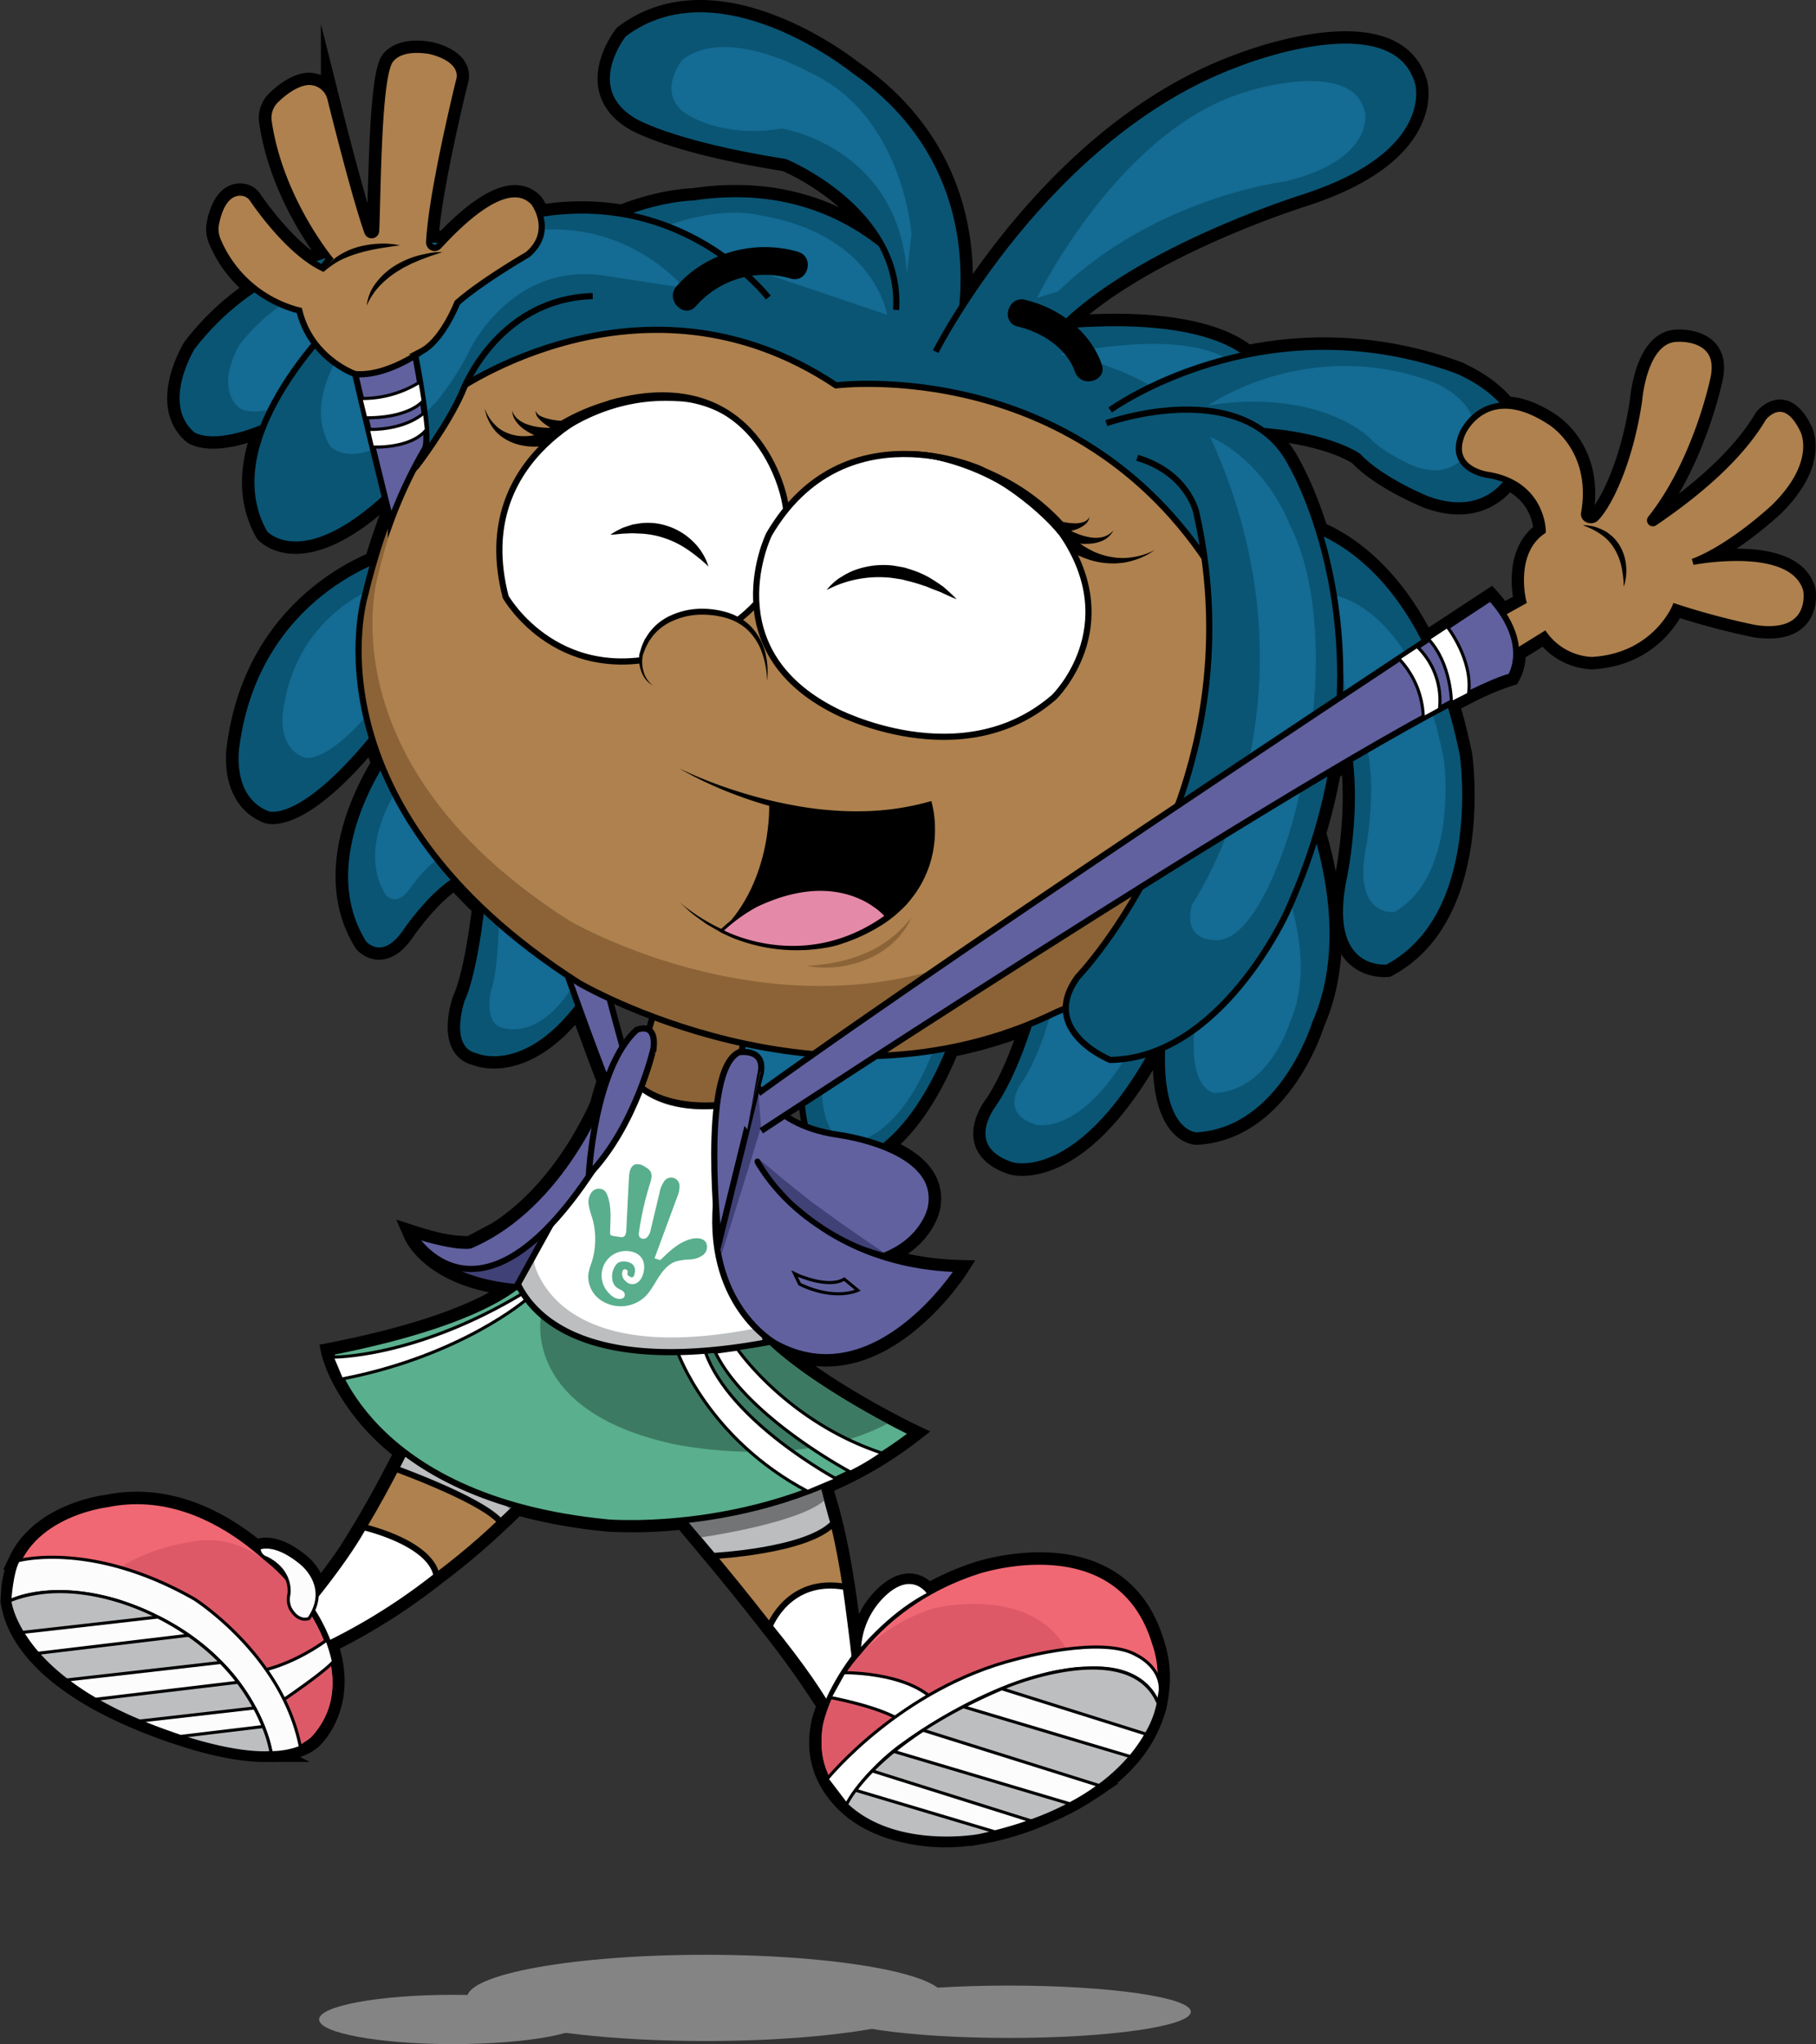 <svg xmlns="http://www.w3.org/2000/svg" viewBox="0 0 589.54 663.62"><rect x="0" y="0" width="589.54" height="663.62" fill="#333333" stroke="none"/><defs><style>.cls-1,.cls-21{fill:none;}.cls-1,.cls-10,.cls-11,.cls-13,.cls-15,.cls-16,.cls-19,.cls-2,.cls-20,.cls-21,.cls-26,.cls-3,.cls-4,.cls-6,.cls-8,.cls-9{stroke:#000;}.cls-1,.cls-10,.cls-11,.cls-13,.cls-15,.cls-16,.cls-19,.cls-2,.cls-20,.cls-21,.cls-24,.cls-26,.cls-3,.cls-4,.cls-6,.cls-8,.cls-9{stroke-miterlimit:10;}.cls-1{stroke-width:6px;}.cls-2,.cls-25{fill:#ae814e;}.cls-11,.cls-13,.cls-15,.cls-16,.cls-19,.cls-2,.cls-20,.cls-3,.cls-4,.cls-6{stroke-width:2px;}.cls-3{fill:#bbbdbf;}.cls-17,.cls-4,.cls-8{fill:#fff;}.cls-5{fill:#737476;}.cls-6{fill:#f06873;}.cls-7{fill:#dd5968;}.cls-15,.cls-9{fill:#bcbec0;}.cls-10{fill:#fcfcfc;}.cls-11{fill:#5aaf8e;}.cls-12{fill:#3d7a63;}.cls-13{fill:#0a5574;}.cls-14{fill:#146b93;}.cls-16,.cls-27{fill:#8b6337;}.cls-18{fill:#59ae8d;}.cls-19,.cls-22{fill:#6161a0;}.cls-20,.cls-23,.cls-24{fill:#404177;}.cls-24{stroke:#404177;}.cls-26{fill:#e589a8;}.cls-28{fill:#848484;}</style></defs><g id="レイヤー_2" data-name="レイヤー 2"><g id="layer_2" data-name="layer 2"><path class="cls-1" d="M586.41,191.62c-4.29-15.55-36.81-9.21-36.81-9.21,12.68-4.8,26.5-17.86,26.5-17.86,15-14.78,9.22-25,9.22-25-6.15-12.67-12.87-3.84-12.87-3.84-9.41,15.94-27.8,28.83-35.33,34a.91.91,0,0,1-1.22-1.33c15-18.93,20.42-45.71,20.42-45.71C559.2,109.06,544.61,110,544.61,110c-10.94,0-12.48,20-12.48,20-3,20.44-10,34.17-14,38.21-1.39,1.42-4.17.4-3.84-1.56,3.65-21.1-11.13-29.74-11.13-29.74-5.72-3.72-10.44-5.13-14.27-5.19a19.63,19.63,0,0,1,3.54,19.41,21.31,21.31,0,0,1-2.88,5,18.82,18.82,0,0,1,11.3,16.34c-10.36,7.11-6.33,22.85-6.33,22.85L487.74,199a42.14,42.14,0,0,0-3.83-4.91l-14.12,9.29-6.11,4-1,.65c-11.46-22.85-26-32.08-34.55-35.72-4.19-13.6-8.73-21.26-8.73-21.26a31.28,31.28,0,0,0-5.12-7.43,28.21,28.21,0,0,0-4.23-3.77c1.49.12,2.92.25,4.29.41,18.79,2.14,26.56,7.79,26.56,7.79,7.5,8,22.5,14,22.5,14,14.35,5.22,22.32-1.05,26.12-6a25.88,25.88,0,0,0-6.55-1.9s-6.07-.8-8.44-4.94c-1.14-2-1.43-4.72.18-8.5a16.51,16.51,0,0,1,3.41-4.74,14.5,14.5,0,0,1,10.74-4.29c-6.23-7.83-16.46-11.64-16.46-11.64a125,125,0,0,0-67.51-5c-3.66-3.26-18.24-12.93-59.77-9.43C370.77,80.34,423.41,64,423.41,64c43.5-14.11,37-36.9,37-36.9-7.5-27-58.5-6.5-58.5-6.5C357.4,37,326.5,77.49,312.4,99.45c1.83-18.68-.6-52.65-35.49-76.83,0,0-43.5-35-74.5-11.5,0,0-14,17.5,3,28,0,0,11.51,7.5,49.5,13.5,0,0,21.24,8.66,31.12,26.61C272.31,68.42,252.38,60,224.91,64.12c0,0-9.83.09-23,5.3a81.11,81.11,0,0,0-26.67.07,14.53,14.53,0,0,0-1.8-3.64c-7.77-8.41-21.66,4.33-29,12-1.63,0-3.34-.08-5.1-.06,1-16.92,9.89-52.47,9.89-52.47.72-6.81-9.86-8.79-9.86-8.79C127.84,14.73,126,20.65,126,20.65c-3.38,8.25-3.4,42.25-4,54.34a1.46,1.46,0,0,1-2.83.43c-3.62-10.17-9.81-34.6-12-43.34a7.11,7.11,0,0,0-8.1-5.37c-3.71.68-7.25,3.48-9.59,5.74a8.08,8.08,0,0,0-2.38,6.93c3,21.16,15.2,38.52,18.81,43.28-1.82.57-3.65,1.19-5.47,1.88C92.1,78.67,84.64,68.45,82,64.64a4.78,4.78,0,0,0-3.61-2.09c-5.52-.32-7.57,6.3-8.31,10.21a9,9,0,0,0,.55,5.15,39.33,39.33,0,0,0,12,15.78,85.58,85.58,0,0,0-20.25,18.93s-11.5,18.5,0,28.5c0,0,6,4.7,22.92-2.31-4.4,11.12-5.73,23.27.58,34.31,0,0,11.65,13.6,39.11-11.43l1.41,5.63q-2.66,7-5,14.76c-11.2,4.7-39.42,20.33-44.74,60.06,0,0-3,16.86,10,22.15,0,0,10.18,4.63,34.1-24.4q1.2,3.92,2.83,8c-5.87,9.53-19.54,36.11-5.6,58.37,0,0,6,7,13.34-3.34,0,0,8.11-12.06,16.37-17.1,2.63,2.93,5.47,5.86,8.55,8.8-1,8.48-3.14,22.86-6.42,30,0,0-5.53,15.93,4.65,18.3,0,0,15.52,6.94,33.31-16.16,3.93,10.91,7,19.1,9,24.23-.88,2.53-1.63,5.12-2.27,7.67,0,0,0,0,0,0-3.71,8.29-14.42,29-33.2,41l-8.78,4.66a46.76,46.76,0,0,1-9.11-.92l-.1,0c-2.48-.54-5.55-1.35-9.29-2.56h0s0,0,0,0c.37.85,6.64,14.45,33.14,16.93-6.22,4.79-22.16,13.76-59.91,21.15,0,0,.12.57.45,1.6a46.66,46.66,0,0,0,3,7.14,70.65,70.65,0,0,0,20.33,23.69c-.27.58-.56,1.18-.86,1.8a2,2,0,0,1-.15.29c-3.12,6.14-7.38,14.16-12.23,22.28-1.63,2.72-3.32,5.45-5,8.13l-.22.33c-3.33,4.88-7,9.63-9.74,13.12-.15-6.08-5.23-9.92-5.23-9.92-8.79-7.26-13.63-4.78-13.63-4.78a4,4,0,0,0,.27,1.23c-11.44-9.71-29-19.8-49.64-15.55,0,0-21.34,2.47-28.83,18.36a1.09,1.09,0,0,0-.08.15A10.52,10.52,0,0,0,5,508.73a2.25,2.25,0,0,0-.08.24,28.19,28.19,0,0,0-1.61,8.94c-.11,1.08-.15,1.77-.15,1.77h0a12.82,12.82,0,0,0,.42,2.08c1.29,6.67,7.94,23,41.47,36.91l.21.09h0l.52.22c1.79.76,3.68,1.49,5.62,2.21.48.19,1,.4,1.71.64l1.81.65.42.15.08,0,.16.05c.45.17,1.5.55,3,1h0c5.93,2,18.8,5.74,28.75,5.31h.51a16,16,0,0,0,6.49-.79h0l.43-.11a16.06,16.06,0,0,0,1.78-.55l.52-.18a1.09,1.09,0,0,0,.23-.09l.18-.07a14.57,14.57,0,0,0,4-2.37s10-9,6.75-25.46c0,0,0-.07,0-.19s-.13-.56-.24-1c-.19-.83-.42-1.69-.69-2.57q-.21-.73-.45-1.47l-.15-.43a195.4,195.4,0,0,0,34.85-22l.09-.07a229.23,229.23,0,0,0,20.88-17.65l0,0c.3-.27,2.67-2.43,5.29-5.09a170.62,170.62,0,0,0,29.6,5.34,142.94,142.94,0,0,0,24.33-.71l.25.29.54.64.18.21,8.39,10,.38.46c5.53,6.66,12.09,14.72,18.37,22.81h0l.15.19a306.78,306.78,0,0,1,18.27,25.62,39.89,39.89,0,0,0-1.53,4.17c-2.1,8.06-.81,14.57,1.77,19.62a30.46,30.46,0,0,0,6.31,8.29l.79.72c.25.22.5.44.76.65l.7.57.05,0,.49.38.92.68.05,0a28.38,28.38,0,0,0,3.83,2.36,1.76,1.76,0,0,0,.2.09l.26.13a43.21,43.21,0,0,0,8.25,3.19l.08,0a58.6,58.6,0,0,0,23.42,1.64l.89-.1,1.27-.17.41-.06.6-.1a92,92,0,0,0,22-6.74l.35-.15c2.57-1.09,4.95-2.24,7.17-3.42s4.18-2.33,6-3.55a1.75,1.75,0,0,0,.25-.16c2.85-1.77,4.45-3,4.45-3,9.58-7.21,14.5-15,16.86-22.07l.09-.26a20.7,20.7,0,0,0,1-3.62l0-.18a35.23,35.23,0,0,0,.63-4v-.09a34.83,34.83,0,0,0-1.61-15.15C363.41,494.51,317.41,510,317.41,510a86.27,86.27,0,0,0-16.1,7.08c-1.14-1.51-5.88-6.67-13.7.26A25.71,25.71,0,0,0,279,536c-.52.64-1,1.27-1.5,1.91-.17-1.44-.34-2.88-.51-4.28l-.12-1.06c-.62-5.49-1.37-11.42-2.29-17.39-1.08-7.06-2.4-14.17-4-20.66-.71-2.91-1.47-5.69-2.28-8.28-.34-1.27-.7-2.63-1.06-4,1.42-.6,2.83-1.23,4.25-1.88l.19-.08h0a125,125,0,0,0,24.64-14.93s-31.47-15-47.93-31.29l0-.23a24.91,24.91,0,0,0,3.31,2.35c32.5,18,59.5-24.15,59.5-24.15-20.45-.6-35.41-7.21-45.81-14.52a75.66,75.66,0,0,0,21.56,10.26c13.25-5.17,15.25-15.59,15.25-15.59,2.14-10.43-6.66-16.49-15.31-19.88,6.49-5.13,14.43-14.6,21.55-32.09a140.46,140.46,0,0,0,25.7-7.61c-2.8,8.73-6.75,18.81-11.69,26.08,0,0-11,14,6,19.67,0,0,21.33,6.84,45.66-36.68,1.08-.38,2.14-.8,3.19-1.27-1.14,28.28,11.15,28.28,11.15,28.28,28-1.5,38.58-36.5,38.58-36.5,9.39-21.42,5.24-45.75.46-61.68a184.33,184.33,0,0,0,4.87-20.32l5.84-3.44c2.26,17.9-1.75,37.44-1.75,37.44-7,32.5,14,30,14,30,32-17,24.5-69,24.5-69-1.22-6-2.63-11.58-4.19-16.69l.46-.25.46-.24,3.88-2,1.21-.61a84.94,84.94,0,0,1,13.68-5.74,14.35,14.35,0,0,0,1.8-7.92l9.2-5.68a20.11,20.11,0,0,0,15.36,8.26c20.54-1.15,27.07-17.28,27.07-17.28a236.48,236.48,0,0,0,25.92,6.91C589.16,206.79,586.41,191.62,586.41,191.62ZM426,214l-2.92-25A85.33,85.33,0,0,1,426,214Zm30.34-1.7-1.13.74-1.15.77h0l1.16-.76,1.13-.75Zm2.22-1.48,1.39-.92h0Z"/><path class="cls-2" d="M217.91,489.11s51.75,59.5,55.5,75.25l5.75-4.75s-3-57.75-14-81.75Z"/><path class="cls-3" d="M222.53,494.5l8.95,10.64s30.52-1.5,39.1-10.64c0,0-2.42-8.39-4.42-16.64l-47.58,12Z"/><path class="cls-4" d="M249.85,528s6.11-16.24,24.71-12.79c0,0,4.85,33.94,4.6,44.44l-5.75,4.75S272.12,555.41,249.85,528Z"/><path class="cls-5" d="M219.53,489.43l8.19,9.65s31-4.38,39.83-11.89c0,0-1.07-4.3-3.12-11.08l-46.18,9.19Z"/><path class="cls-6" d="M317.41,510s46-15.45,57.66,23.66c0,0,10,25-17,45.34,0,0-40.33,30-75.66,12.33,0,0-21.67-10.33-15.67-33.33C266.74,558,276.41,523.28,317.41,510Z"/><path class="cls-7" d="M302.91,522.19s37.36-9.55,46.14,19.9c0,0,7.53,18.83-12.8,34.14,0,0-30.68,24-57.28,10.72,0,0-14.81-7.34-11.9-26.65C267.07,560.3,272,532.23,302.91,522.19Z"/><path class="cls-8" d="M273.9,543.05s25-.44,31.84,12.4l-9.43,7.5s.9-6.28-26.84-11.89Z"/><path class="cls-8" d="M268.51,577.57s23.9-29.62,61.73-39c0,0,27.67-7.83,38.83-1.16,0,0,7.89,3.69,7.61,11.34L376,553s-3.44-12.72-23.1-11.39c0,0-23.84-1.16-60.67,25.17,0,0-10.84,7.64-17.42,19.07Z"/><path class="cls-8" d="M301.57,517.4s-4.93-8.12-14-.12A25.75,25.75,0,0,0,279,536.15S288.78,523.86,301.57,517.4Z"/><path class="cls-9" d="M376,553a31.41,31.41,0,0,1-3.92,10,48.53,48.53,0,0,1-5.1,7.28,59.52,59.52,0,0,1-10.18,9.42,72.76,72.76,0,0,1-9.48,5.93,94.08,94.08,0,0,1-12.61,5.54h0c-3.59,1.3-7.47,2.49-11.7,3.56-1.69.42-3.43.83-5.22,1.21,0,0-27.05,5-43-10.07a28.18,28.18,0,0,1,2.92-4.64,64.41,64.41,0,0,1,5.43-6.28,89.68,89.68,0,0,1,7-6.35,113.91,113.91,0,0,1,9.46-6.89,149.89,149.89,0,0,1,13.09-7.61q5.67-2.93,12.46-5.85l2-.82S366.73,531,376,553Z"/><path class="cls-2" d="M135.63,462.34s-19,41.59-37.31,60.67l1.59,13.89S142.47,518.41,175,481Z"/><path class="cls-3" d="M135.8,459.84a102.47,102.47,0,0,1-7.31,17s27.84,10,34,17.24c0,0,11-9.94,12.59-14.35Z"/><path class="cls-4" d="M98.32,523s13-15.26,19.63-27.23c0,0,21.82,4.94,23.78,15.83A193.87,193.87,0,0,1,99.91,536.9Z"/><path class="cls-5" d="M136.71,453.64s.16,10-4.43,17.74c0,0,27.41,12.44,33.11,18.47,0,0,9.2-8.71,10.58-12.33Z"/><path class="cls-6" d="M98.59,518.94s-27-38.19-63.88-30.6c0,0-31.31,3.62-31.4,30.34,0,0-1.62,23.61,46.36,41.8,0,0,38.37,15.89,51.82,4.42C101.49,564.9,120,548.41,98.59,518.94Z"/><path class="cls-7" d="M105.39,533.5s-14.94-38.78-43.6-32.89c0,0-31.14,3.67-35,26.2,0,0-1.26,18.33,36,32.45,0,0,24.36,16,34.8,7.14C97.6,566.4,114.19,557.21,105.39,533.5Z"/><path class="cls-10" d="M106.13,532.38s-12,9.32-25.59,10.76l6.21,12.27s17.58-11.57,21.49-16A48.86,48.86,0,0,0,106.13,532.38Z"/><path class="cls-10" d="M5.88,506.7s23.71-6.67,57.2,12.41c0,0,28.64,18.15,34.46,48.15A26.26,26.26,0,0,1,88,569S83,534.45,38.65,519.84c0,0-20.06-6.84-35.47-.17C3.18,519.67,3.75,510.39,5.88,506.7Z"/><path class="cls-9" d="M88,569c-10,.61-23.34-3.29-29.4-5.29h0c-2-.67-3.23-1.13-3.23-1.13-3.61-1.24-6.94-2.53-10.07-3.86h0A121.49,121.49,0,0,1,31,551.68a88,88,0,0,1-9.37-6.27h0a65.82,65.82,0,0,1-9.37-8.66,46.48,46.48,0,0,1-5-6.79c-3.71-6.11-4.07-10.29-4.07-10.29,21.24-8.42,45,3.67,48.05,5.3l.33.18a82.8,82.8,0,0,1,9.65,5.74,73,73,0,0,1,10.49,8.83,67,67,0,0,1,5.55,6.43,62.75,62.75,0,0,1,5.36,8.34,58.22,58.22,0,0,1,2.84,6A41.37,41.37,0,0,1,88,569Z"/><path class="cls-10" d="M93.79,517.58s1.32-7.43-7.2-11.73a3.44,3.44,0,0,1-2.51-3.19s4.84-2.48,13.63,4.78c0,0,9.81,7.41,2.59,18,0,0-3.37,1.53-6.06-3.28A7,7,0,0,1,93.79,517.58Z"/><path class="cls-11" d="M170.91,414.45s-9.17,13.89-63.5,24.53c0,0,10.33,47.63,90,55.3,0,0,55.8,4.67,98.9-29,0,0-33.11-15.76-49.17-32.55Z"/><path class="cls-12" d="M191,433.76s-4.05-1.27-15.3-7c0,0-7,31.1,42.92,42.06,0,0,40.45,8.85,69.33-6.58,0,0-26.64-14.2-38.17-25.67Z"/><path class="cls-8" d="M239.41,438s16,23.51,47,33.78a74,74,0,0,1-10.29,6.13S242.34,460,232.21,439Z"/><path class="cls-8" d="M271.68,480.22S237,461.68,229,439h-9s9.74,28.06,42.21,45.18Z"/><path class="cls-8" d="M107.86,440.59s26.64.5,61.93-20.74l1.28,1.87s-21.1,18.45-60.21,26Z"/><path class="cls-13" d="M126.07,180.4s-42.66,11.92-49.33,61.74c0,0-3,16.85,10,22.14,0,0,11,5,37-28"/><path class="cls-13" d="M126.07,244.28s-25.33,34.33-8,62c0,0,6,7,13.34-3.33,0,0,11.18-16.64,20.66-19"/><path class="cls-13" d="M157,288s-2.3,26.19-7.13,36.64c0,0-5.53,15.93,4.65,18.3,0,0,19.51,8.73,39.85-26"/><path class="cls-13" d="M225.14,328s-2.73,37.33,13.27,40.66c0,0,16.33-1.33,35.33-34"/><path class="cls-13" d="M261.41,335s-7.34,43.66,12.33,43.33c0,0,21-.33,36.67-43.33"/><path class="cls-13" d="M339.07,314.16s-6,28.79-16.66,44.45c0,0-11,14,6,19.67,0,0,24.94,8,51.66-48.33"/><path class="cls-14" d="M125,189.55s-28.66,8-33.13,41.46c0,0-2,11.32,6.71,14.87,0,0,7.39,3.36,24.85-18.8"/><path class="cls-14" d="M129.87,254.9s-14.59,19.77-4.61,35.7c0,0,3.46,4,7.68-1.92,0,0,6.44-9.58,11.89-10.94"/><path class="cls-14" d="M162,295.81s.08,18.19-2.59,25.7c0,0-2.79,11.32,4.37,12.31,0,0,14,4.77,25.81-20.42"/><path class="cls-14" d="M229,326.08s-2.27,30.9,11,33.66c0,0,13.52-1.1,29.25-28.14"/><path class="cls-14" d="M267.71,338.93s-5.39,32.11,9.07,31.86c0,0,15.44-.24,27-31.86"/><path class="cls-14" d="M343.31,320.52s-4.16,20-11.57,30.86c0,0-7.63,9.72,4.17,13.65,0,0,17.32,5.56,35.87-33.55"/><path class="cls-15" d="M205.91,351.11S178.2,396,168.31,408.4a6.7,6.7,0,0,0-1,6.62c3.78,9.7,19.34,32.17,81.34,20.84l-11.5-77.5S217.41,362.61,205.91,351.11Z"/><path class="cls-16" d="M214.66,320.11l-8.75,31s8.25,10.25,31.25,7.25l6.81-32.5"/><path class="cls-17" d="M205.91,352.36s-22.54,41.16-31.23,52.93a6.74,6.74,0,0,0-.86,6.26c3.31,9.17,17,30.42,71.43,19.71l-8.72-71.61S216,363.24,205.91,352.36Z"/><path class="cls-18" d="M209.31,421.07c1.88-1.8,3.06-4.17,4.46-6.35s3.16-4.33,5.61-5.18a19.76,19.76,0,0,1,4.56-.66,7.64,7.64,0,0,0,4.3-1.44,3.3,3.3,0,0,0,.92-4.12c-.88-1.33-2.78-1.5-4.34-1.18-4.13.84-7.38,3.93-10.39,6.9L214,409l-1.52-.47q3.67-9.93,7.34-19.87a9,9,0,0,0,.77-3.38,2.72,2.72,0,0,0-5.08-1.59,9,9,0,0,0-1.39,3.5l-2.85,11.91a5,5,0,0,1-1.17,2.56,1.7,1.7,0,0,1-2.5-.08,2.45,2.45,0,0,1-.15-1.63A98.39,98.39,0,0,1,211,384.3c.43-1.34.86-2.9.1-4.09a4.84,4.84,0,0,0-1.76-1.43,4.15,4.15,0,0,0-3-.8c-1.67.44-2.08,2.58-2.16,4.31q-.44,8.55-.86,17.1c-.05.86-.23,1.93-1.06,2.2a2.15,2.15,0,0,1-1,0l-2.2-.33a1.32,1.32,0,0,1-.79-.31,1.26,1.26,0,0,1-.21-.9c.06-4,.57-8.23-.89-12a4.05,4.05,0,0,0-1-1.58,3,3,0,0,0-4,.46,5.27,5.27,0,0,0-1.06,4.17,25.75,25.75,0,0,0,1.14,4.28,24.79,24.79,0,0,1-.18,14.45A22.58,22.58,0,0,0,191,413.6a9.27,9.27,0,0,0,4,8.47A11.56,11.56,0,0,0,209.31,421.07Zm-12.95-3a8,8,0,0,1,3.1-11c3.39-1.9,9.24-1,9.64,3.65.17,2-.56,4.85-2.47,5.84a2.89,2.89,0,0,1-3.5-.62,3,3,0,0,1-1-3.38.87.87,0,0,1,1.63.58,1.32,1.32,0,0,0,0,.86.92.92,0,0,1,.43.25,1.4,1.4,0,0,0,.52.35h0a.91.91,0,0,0,.71,0h.13a.75.75,0,0,0,.11-.13,5.28,5.28,0,0,0,.35-1,3.13,3.13,0,0,0-.32-2.62c-1.15-1.5-4.29-1.83-5.53-.47a6.38,6.38,0,0,0-1.39,5,4.53,4.53,0,0,0,1.18,2.42,9.52,9.52,0,0,0,1.95,1.13c1.42.87,1.2,2.71-.62,2.78C199.24,421.79,197.28,419.68,196.36,418.1Z"/><path class="cls-19" d="M311.16,412s-27,42.14-59.5,24.14c0,0-23.38-12.87-18.88-48.62l11.38-38.88s3.87,16.25,27.75,19.75c0,0,34.25,4.25,30.25,23.75,0,0-2,10.43-15.25,15.59,0,0-27-6.84-41-30.59C245.91,377.11,263.91,410.57,311.16,412Z"/><path class="cls-20" d="M134.16,400.86s5.84,14.5,33.42,17l11.23-20.32-17,2-9.12,4.84A54.68,54.68,0,0,1,134.16,400.86Z"/><path class="cls-19" d="M199.41,357.28S161.07,264,129.74,126a57.75,57.75,0,0,0,19.33-7.34s37.68,169.94,56.35,232.61"/><path class="cls-19" d="M134.16,400.86s20.93,35.65,58.21-20.8l13-22.65-9.29-2.31s-13.47,36.51-43.47,49.26C152.66,404.36,148.16,405.36,134.16,400.86Z"/><path class="cls-19" d="M191.16,381.36s1.75-34.5,15.5-47c0,0,6.5-3,5.5,6C212.16,340.36,206.41,365.61,191.16,381.36Z"/><path class="cls-21" d="M259.06,414s10,4.43,15,1.25l4.43,3.66s-7.33,3.57-18.9-2l-1.66-3.45Z"/><path class="cls-22" d="M286.86,406.63s-23.2-9.39-40.08-30"/><path class="cls-23" d="M286.86,406.63a51.93,51.93,0,0,1-12-4.42,72.91,72.91,0,0,1-10.91-6.73c-1.74-1.25-3.36-2.65-5-4s-3.17-2.89-4.58-4.5a51.49,51.49,0,0,1-7.58-10.34c3.38,2.67,6.44,5.48,9.73,8,1.58,1.35,3.26,2.57,4.85,3.89s3.27,2.54,5,3.74q5,3.71,10.12,7.24C279.86,401.9,283.33,404.21,286.86,406.63Z"/><path class="cls-24" d="M234.41,405s-7-46.12,6.54-51c0,0,9.32-1.23,7.46,5.72C248.41,359.65,241.49,382.69,234.41,405Z"/><path class="cls-19" d="M233.41,403.36s-6.25-55.75,6.5-61.75c0,0,8.75-1.5,7,7C246.91,348.61,240.06,376.11,233.41,403.36Z"/><path class="cls-16" d="M215.91,86.61s-73,4-97.5,107c0,0-20.5,68,69.5,125.5,0,0,79,46.5,155,9.5,0,0,49-20,63.5-49.5,0,0,70.5-114.5-55.5-151.5C350.91,127.61,287.41,98.61,215.91,86.61Z"/><path class="cls-25" d="M209.8,91.38S144.59,95,122.7,186.87c0,0-18.31,60.69,62.08,112,0,0,70.57,41.5,138.46,8.48,0,0,43.78-17.85,56.73-44.17,0,0,63-102.19-49.58-135.21C330.39,128,273.67,102.09,209.8,91.38Z"/><path class="cls-4" d="M254.66,162.17s-8.25-44.55-56.25-31.37c0,0-46.5,15.82-34.25,63,0,0,17.75,31.3,57,17.4C221.16,211.21,262.41,198.56,254.66,162.17Z"/><path class="cls-4" d="M318.41,152.36s-44.5-20.29-68.75,21.11c0,0-18.35,37.39,21.57,57.39,0,0,40.93,21.5,70.93-4.5,0,0,23.25-22.54,2.75-52.89C344.91,173.47,336.66,162.36,318.41,152.36Z"/><path d="M230,183.91a53.48,53.48,0,0,0-7-5.63,30.16,30.16,0,0,0-7.58-3.68,27.91,27.91,0,0,0-8.28-1.39l-1.09-.07c-.36,0-.72,0-1.09,0-.73,0-1.47.07-2.22.08-1.5.07-3,.35-4.59.37a26.77,26.77,0,0,1,4.14-2.28c.75-.27,1.51-.52,2.27-.76a8.16,8.16,0,0,1,1.17-.33l1.19-.19a19.94,19.94,0,0,1,9.74.73,20.91,20.91,0,0,1,8.33,5.06A19.26,19.26,0,0,1,230,183.91Z"/><path d="M268.36,191.57a17.9,17.9,0,0,1,4.31-4c.85-.5,1.68-1.07,2.59-1.49A18.25,18.25,0,0,1,278,184.9a27.24,27.24,0,0,1,12-1.28l3,.52a10.44,10.44,0,0,1,1.46.38l1.43.45a32.78,32.78,0,0,1,5.47,2.35,57.12,57.12,0,0,1,4.93,3.21c1.48,1.3,2.93,2.59,4.26,4-1.85-.7-3.55-1.53-5.26-2.32l-2.62-1c-.88-.31-1.69-.77-2.59-1a54,54,0,0,0-5.24-1.57c-.89-.18-1.74-.51-2.63-.61l-2.66-.41a36.4,36.4,0,0,0-10.67.33A35.33,35.33,0,0,0,268.36,191.57Z"/><path class="cls-25" d="M249,221.1s2.17-22.89-21.75-22.5c0,0-15.48-.32-19.17,14,0,0-1.23,6.6,3.88,10"/><path d="M249,221.1a27.57,27.57,0,0,0-1.51-8.86A19,19,0,0,0,243,204.8a17.15,17.15,0,0,0-7.46-4.23,28.17,28.17,0,0,0-8.7-1,23,23,0,0,0-8.44,2,16.86,16.86,0,0,0-6.76,5.26l-.62.89a5.52,5.52,0,0,0-.57.93c-.32.65-.71,1.28-1,2l-.76,2a11.68,11.68,0,0,0,.58,6.43,8.66,8.66,0,0,0,2.72,3.5,8.13,8.13,0,0,1-3.2-3.27,11.34,11.34,0,0,1-1.29-4.5,10.9,10.9,0,0,1,.07-2.41l.66-2.27a21.71,21.71,0,0,1,.92-2.17,5.88,5.88,0,0,1,.58-1l.63-1a17.76,17.76,0,0,1,7.23-6.07,24.2,24.2,0,0,1,9.16-2.24,28.83,28.83,0,0,1,9.31,1.16,19,19,0,0,1,4.35,1.94,16,16,0,0,1,3.69,3,19.08,19.08,0,0,1,4.36,8.24A25.2,25.2,0,0,1,249,221.1Z"/><path class="cls-13" d="M420.91,253.11s21.65,43.5,6.08,79c0,0-10.58,35-38.58,36.5,0,0-16.5,0-9.5-44"/><path class="cls-14" d="M414.93,282.51s13.57,27.25,3.81,49.49c0,0-6.63,21.92-24.17,22.86,0,0-10.34,0-6-27.56"/><path class="cls-13" d="M405.91,116.11s-16-21-95-5.5c0,0-23.5-56-86-46.5,0,0-52.5.5-78,63.5,0,0,61.5-44.5,124.5-2.5,0,0,81-10.5,125,64.5C396.41,189.61,429.41,145.11,405.91,116.11Z"/><path class="cls-14" d="M210,75.85c23.26-10.18,36.58-5.95,36.58-5.95C284.06,76.06,288,102.2,288,102.2"/><path class="cls-13" d="M420.91,170.11s40,5.5,54,75c0,0,7.5,52-24.5,69,0,0-21,2.5-14-30,0,0,9.65-47-9.42-62"/><path class="cls-13" d="M166.91,80.61s-66.5-17-104.5,32c0,0-11.5,18.5,0,28.5,0,0,11.5,9,47.5-16.5"/><path class="cls-13" d="M309.91,113.11s17.5-55.5-33-90.5c0,0-43.5-35-74.5-11.5,0,0-14,17.5,3,28,0,0,11.51,7.5,49.5,13.5,0,0,38,15.5,36,48"/><path class="cls-13" d="M303.74,114.16s35.67-70.55,98.17-93.55c0,0,51-20.5,58.5,6.5,0,0,6.5,22.8-37,36.9,0,0-59,18.29-82.5,46.2"/><path d="M347.53,179.25a29.94,29.94,0,0,0-1.63-2.71c-.61-.91-1.26-1.8-1.92-2.68a60.61,60.61,0,0,0-4.34-5,65.43,65.43,0,0,0-10.2-8.57,74.38,74.38,0,0,0-24.51-10.75,45.31,45.31,0,0,0-13.3-1.38,51.7,51.7,0,0,0-13.29,2.22A52.48,52.48,0,0,0,272,152.8a54.68,54.68,0,0,0-5.95,3.28,56.23,56.23,0,0,0-10.4,8.78,56.3,56.3,0,0,1,10.12-9.19,53.24,53.24,0,0,1,5.9-3.54,51.94,51.94,0,0,1,6.33-2.71,52.85,52.85,0,0,1,13.53-2.77,47.09,47.09,0,0,1,13.84.93,77.22,77.22,0,0,1,25.7,10.19,68.63,68.63,0,0,1,11,8.6,63.29,63.29,0,0,1,4.8,5.15c.74.91,1.47,1.84,2.17,2.8a35.64,35.64,0,0,1,2,3.08Z"/><path d="M173,143.05a48.17,48.17,0,0,1,5.12-3.93,62.51,62.51,0,0,1,5.41-3.3,67,67,0,0,1,11.6-5,62.69,62.69,0,0,1,12.32-2.6,61.21,61.21,0,0,1,12.55,0h-.08a34.72,34.72,0,0,1,12.49,3.41A38,38,0,0,1,242.89,139a42.31,42.31,0,0,1,7.49,10.26,55.49,55.49,0,0,1,4.53,11.81,55.35,55.35,0,0,0-5-11.56,41.07,41.07,0,0,0-7.75-9.78,36.64,36.64,0,0,0-10.38-6.72,35.61,35.61,0,0,0-5.86-1.94,28.56,28.56,0,0,0-6-.82h-.08a59.24,59.24,0,0,0-12.06.47,59.85,59.85,0,0,0-11.66,2.95,63.75,63.75,0,0,0-10.84,5.17c-1.71,1-3.38,2.13-5,3.31a43.54,43.54,0,0,0-4.51,3.75Z"/><path d="M175.58,144.9a16.63,16.63,0,0,1-3.21.07,20,20,0,0,1-3.08-.4,16.69,16.69,0,0,1-5.69-2.29,15.07,15.07,0,0,1-2.37-1.9,15.42,15.42,0,0,1-3.12-5c-.36-.9-.54-1.85-.82-2.76.44.86.77,1.75,1.27,2.54a14.23,14.23,0,0,0,1.65,2.24,12.84,12.84,0,0,0,2,1.84,13,13,0,0,0,2.34,1.28,14.1,14.1,0,0,0,5.12,1.08,17.49,17.49,0,0,0,2.61-.13,13.81,13.81,0,0,0,2.45-.48Z"/><path d="M177.85,142.85a25.72,25.72,0,0,1-3.83-1.31,21.14,21.14,0,0,1-3.5-1.9,11.38,11.38,0,0,1-2.91-2.71,7,7,0,0,1-1.38-3.57,6.58,6.58,0,0,0,2.1,2.89,10.41,10.41,0,0,0,3.1,1.61,18.25,18.25,0,0,0,3.42.79,21.68,21.68,0,0,0,3.44.23Z"/><path d="M181.81,140.55a27.6,27.6,0,0,1-2.49-1.29,27.26,27.26,0,0,1-2.33-1.51,14.11,14.11,0,0,1-2.08-1.86,3.42,3.42,0,0,1-1-2.53,2.9,2.9,0,0,0,1.64,1.75,11.68,11.68,0,0,0,2.32.84,22.74,22.74,0,0,0,2.46.48,23.59,23.59,0,0,0,2.45.24Z"/><path d="M349.32,175.38a18.43,18.43,0,0,0,2.56,1.94c.46.31,1,.57,1.44.87l1.5.77a23.09,23.09,0,0,0,6.49,1.95,10.79,10.79,0,0,0,1.7.19c.57,0,1.15.08,1.73.06a21.24,21.24,0,0,0,3.45-.35,21.64,21.64,0,0,0,3.42-.85,12.24,12.24,0,0,0,1.65-.64l1.65-.71-1.54.93a12.1,12.1,0,0,1-1.57.88,22.4,22.4,0,0,1-3.37,1.36,23.86,23.86,0,0,1-3.57.88c-.61.1-1.22.12-1.84.19a14.45,14.45,0,0,1-1.86.06,25.69,25.69,0,0,1-7.41-1.15l-1.79-.62c-.58-.25-1.18-.47-1.75-.75s-1.15-.55-1.71-.86a18,18,0,0,1-1.73-1.06Z"/><path d="M346.74,171.84a22.69,22.69,0,0,0,3.55,1.64,18.54,18.54,0,0,0,3.84,1,9.81,9.81,0,0,0,3.93-.15,7,7,0,0,0,3.42-2.15,7.51,7.51,0,0,1-3,3.08,11.28,11.28,0,0,1-4.33,1.22,20.41,20.41,0,0,1-4.49-.07,26.3,26.3,0,0,1-4.48-.89Z"/><path d="M343.7,169.06a18.18,18.18,0,0,0,2.59.6,17.59,17.59,0,0,0,2.7.24,8.22,8.22,0,0,0,2.62-.37,3.6,3.6,0,0,0,2.1-1.67,4.12,4.12,0,0,1-1.6,2.53,9.21,9.21,0,0,1-2.76,1.48,20.57,20.57,0,0,1-3,.79,23.5,23.5,0,0,1-3.13.38Z"/><path class="cls-14" d="M153.09,88.87s-47.95-12.26-75.35,23.07c0,0-8.29,13.34,0,20.55,0,0,8.29,6.49,34.25-11.9"/><path class="cls-13" d="M249.41,96.61s-50.62-66.5-137.31,4.5c0,0-44.19,40.5-26.19,72,0,0,14.56,17,49.5-22,0,0,9.64-12.6,14.5-23.5,0,0,11-30.5,42.5-31.5"/><path class="cls-14" d="M222.07,93.48s-35.56-44.71-96.48,3c0,0-31,27.23-18.4,48.41,0,0,10.23,11.43,34.78-14.79,0,0,6.77-8.47,10.19-15.8,0,0,13.34-29.17,43.58-24.87"/><path class="cls-14" d="M295.91,76.11s-2.54-38.69-33.15-52.66c0,0-26.85-15.34-41.26-4,0,0-8.29,10.15.57,17.06,0,0,11.34,8.59,31.74,5.22,0,0,37.69,5.87,40.6,46.87"/><path class="cls-14" d="M336.65,96.7s26.79-55.3,68.7-67.16c0,0,34.28-10.81,37.81,7.17,0,0,3.1,15.19-26,22.2,0,0-42.28,5.1-73.72,35.77"/><path class="cls-14" d="M396.35,154s18.13-18.44,4.16-35.69c0,0-9.52-12.49-56.5-3.27C344,115,387.79,120.32,396.35,154Z"/><path class="cls-13" d="M360.41,133.11s49-35.6,112-13.05c0,0,27,10.05,20,31.05,0,0-7,19-29,11,0,0-15-6-22.5-14,0,0-20.5-14.91-75.5-5.46"/><path class="cls-14" d="M392.23,131.62s32.16-22.77,73-7.59c0,0,17.48,6.76,12.75,20.37,0,0-4.7,12.3-18.95,6.92,0,0-9.71-4-14.52-9.29,0,0-16.39-16.12-52.24-10.41"/><path class="cls-14" d="M433.35,193.3s26.24,3.93,35.42,53.55c0,0,4.92,37.12-16.07,49.26,0,0-13.78,1.79-9.18-21.42,0,0,6.33-33.55-6.18-44.26"/><path class="cls-13" d="M359.16,137.39s45.25-16.28,60.25,13.72c0,0,36.33,61.33-1.61,145,0,0-21.39,47.5-57.39,48,0,0-23.5-9.5-10.5-27,0,0,58.5-61,38.5-150.5,0,0-2.5-13-19.25-18"/><path class="cls-14" d="M392.85,141.8s17.06,6.58,26.22,29.37c0,0,17.71,30.27.81,94.77,0,0-11.14,41.72-26.33,39.2,0,0-9.72.05-6.57-11.53,0,0,45.34-65.44,5.87-151.81h0"/><path class="cls-2" d="M475.87,205.63l18.63-10.37s-4-15.74,6.33-22.84c0,0,0-15.37-17.85-18.25,0,0-13.25-1.72-8.26-13.44,0,0,7.49-17.47,28.42-3.84,0,0,14.78,8.64,11.13,29.74-.33,2,2.45,3,3.84,1.56,4-4,11-17.77,14-38.21,0,0,1.54-20,12.48-20,0,0,14.59-1,11.71,12.68,0,0-5.39,26.78-20.42,45.71a.91.91,0,0,0,1.22,1.33c7.53-5.16,25.92-18,35.33-34,0,0,6.72-8.83,12.87,3.84,0,0,5.76,10.18-9.22,25,0,0-13.82,13.06-26.5,17.86,0,0,32.52-6.34,36.81,9.22,0,0,2.75,15.16-16.65,12.28A236.48,236.48,0,0,1,543.84,197s-6.53,16.13-27.07,17.28A20.12,20.12,0,0,1,501.41,206L481.8,218.11S480.77,212.5,475.87,205.63Z"/><path d="M527.14,190.46a35.13,35.13,0,0,0-.77-6.56A18.72,18.72,0,0,0,524,178a14.31,14.31,0,0,0-4.29-4.51,20.83,20.83,0,0,0-2.78-1.66c-1-.51-2-.85-3.06-1.37a22,22,0,0,1,3.4.45,14.64,14.64,0,0,1,3.25,1.25,8.33,8.33,0,0,1,1.52.9l1.4,1.11a15,15,0,0,1,2.26,2.77,15.37,15.37,0,0,1,2.18,6.68A16.24,16.24,0,0,1,527.14,190.46Z"/><path class="cls-19" d="M247.14,367.11s211.27-139,243.27-147.5c0,0,7-10.5-6.5-25.5,0,0-164.48,108-237.69,160.82"/><path class="cls-8" d="M469.79,203.41s8.57,10.87,6.94,21.94l-5.55,2.82s.11-12.57-7.5-20.73Z"/><path class="cls-8" d="M460,209.87a24.3,24.3,0,0,1,7.3,20.36l-5.24,2.84a28.76,28.76,0,0,0-8-19.29Z"/><path class="cls-19" d="M137.87,145.8c2.4-4-3.8-34.19-3.8-34.19A57.75,57.75,0,0,1,114.74,119c5.66,24.5,12.14,50.16,12.14,50.16A148.31,148.31,0,0,1,137.87,145.8Z"/><path class="cls-2" d="M115.28,121.44s-14.35-5-18.11-20.62A39.19,39.19,0,0,1,70.65,77.9a9,9,0,0,1-.55-5.15c.74-3.9,2.79-10.53,8.31-10.2A4.73,4.73,0,0,1,82,64.64c3,4.42,12.62,17.48,22.68,22.36A26.61,26.61,0,0,1,107,84S90.79,64.3,87.21,39.37a8,8,0,0,1,2.38-6.92c2.34-2.27,5.88-5.07,9.59-5.75a7.11,7.11,0,0,1,8.1,5.37c2.17,8.74,8.36,33.18,12,43.34a1.46,1.46,0,0,0,2.83-.42c.55-12.09.57-46.1,4-54.35,0,0,1.8-5.92,13.28-4.12,0,0,10.58,2,9.86,8.78,0,0-9.19,36.9-9.94,53.42A1.8,1.8,0,0,0,142.36,80c6.46-7,22.46-23.42,31-14.16,0,0,6.88,9.33-2.12,16.86,0,0-14.92,8.61-22.81,15.6,0,0-4.72,12.2-11.66,15.79C136.8,114.09,125.5,122.34,115.28,121.44Z"/><path d="M129.81,79.65c-2.28.31-4.51.65-6.71,1-1.1.2-2.19.4-3.27.66l-1.62.37-1.59.45a37.27,37.27,0,0,0-6.13,2.35A27.89,27.89,0,0,0,105,88.33a14.75,14.75,0,0,1,4.66-5.16,23.29,23.29,0,0,1,6.37-2.93,30.4,30.4,0,0,1,6.87-1.11A25.6,25.6,0,0,1,129.81,79.65Z"/><path d="M119.05,99.2a14.83,14.83,0,0,1,3.09-7.46,22.72,22.72,0,0,1,6.07-5.49A29.62,29.62,0,0,1,135.67,83c1.3-.35,2.63-.6,3.94-.86s2.68-.28,4-.33c-1.26.49-2.52.89-3.77,1.29l-3.68,1.38c-.59.27-1.18.53-1.78.78l-.9.38-.85.45-1.73.87-1.64,1a29.44,29.44,0,0,0-5.94,4.79A21.79,21.79,0,0,0,119.05,99.2Z"/><path class="cls-8" d="M117.18,129.37A35.14,35.14,0,0,0,136.35,124s.53,3,1,6.11c0,0-4.11,5.59-18.63,5.54Z"/><path class="cls-8" d="M137.8,133.86s-5.29,5.66-18.22,5.58l1.31,5.68s12.32.76,17.53-5.63Z"/><path class="cls-10" d="M372.09,563a48.53,48.53,0,0,1-5.1,7.28l-54.23-16.18q5.67-2.93,12.46-5.85Z"/><path class="cls-10" d="M356.81,579.68a72.76,72.76,0,0,1-9.48,5.93l-57.12-17a113.91,113.91,0,0,1,9.46-6.89Z"/><path class="cls-10" d="M334.71,591.15c-3.59,1.3-7.47,2.49-11.7,3.56l-45.26-13.5a64.41,64.41,0,0,1,5.43-6.28Z"/><path class="cls-10" d="M61.22,530.89l-48.94,5.86a46.48,46.48,0,0,1-5-6.79c11.73-1.31,30.53-3.45,44-5l.33.18A82.8,82.8,0,0,1,61.22,530.89Z"/><path class="cls-10" d="M77.26,546.15,31,551.68a88,88,0,0,1-9.37-6.27c13.82-1.54,37-4.19,50.05-5.69A67,67,0,0,1,77.26,546.15Z"/><path class="cls-10" d="M85.46,560.52l-26.83,3.22h0c-2-.67-3.23-1.13-3.23-1.13-3.61-1.24-6.94-2.53-10.07-3.86,12.46-1.41,28.12-3.2,37.31-4.26A58.22,58.22,0,0,1,85.46,560.52Z"/><path d="M220.53,249.49a144.72,144.72,0,0,0,19.39,7.57,146.3,146.3,0,0,0,20.16,4.82q5.1.86,10.26,1.22a101.08,101.08,0,0,0,10.29.26,85.36,85.36,0,0,0,20.27-2.9l1.46-.39.33,1.42a33.67,33.67,0,0,1,.84,7.4,37.75,37.75,0,0,1-.6,7.34,34.77,34.77,0,0,1-5.62,13.58c-.68,1-1.48,2-2.24,2.93s-1.64,1.85-2.55,2.67a40.45,40.45,0,0,1-5.73,4.57,57.51,57.51,0,0,1-13.07,6.26l-1.71.57c-.63.18-1.21.33-1.81.46-1.19.27-2.39.48-3.58.65l-1.8.24-1.8.16c-1.2.13-2.41.13-3.61.17a55.36,55.36,0,0,1-14.29-1.66,57.48,57.48,0,0,1-6.85-2.19,58.85,58.85,0,0,1-6.41-3.19l-1.55-.9a13.19,13.19,0,0,1-1.51-.95l-2.9-2.09a25.67,25.67,0,0,1-2.73-2.27l-2.64-2.38a63.26,63.26,0,0,0,11.75,7.8,58.91,58.91,0,0,0,6.44,2.77,66.74,66.74,0,0,0,6.76,1.81,55.68,55.68,0,0,0,13.86,1.1c1.16-.07,2.32-.11,3.47-.26l1.72-.2,1.72-.28c1.13-.2,2.27-.43,3.37-.71.56-.14,1.12-.3,1.62-.46l1.64-.59a55.07,55.07,0,0,0,12.35-6.17,41.51,41.51,0,0,0,5.28-4.33c.85-.77,1.57-1.64,2.34-2.48s1.43-1.76,2-2.71A32.05,32.05,0,0,0,300,275.69a35,35,0,0,0,.6-6.78,31.63,31.63,0,0,0-.71-6.67l1.8,1a82.87,82.87,0,0,1-21,2.73,88.31,88.31,0,0,1-10.55-.49Q264.88,265,259.7,264a128,128,0,0,1-20.19-5.71A125,125,0,0,1,220.53,249.49Z"/><path d="M249.69,260.67S251,285.79,234.2,302.2c0,0,17.87,9.25,37.46,3.41,0,0,35.83-9.33,29.62-43.75C301.28,261.86,279.64,268.9,249.69,260.67Z"/><path class="cls-26" d="M287.81,297.42s-13.74-17-42.24-3.47a53.63,53.63,0,0,0-11.37,8.25S260.71,317.06,287.81,297.42Z"/><path class="cls-27" d="M261.91,313.57a66.1,66.1,0,0,0,9.7-1.21,48.42,48.42,0,0,0,9.19-2.83,35.26,35.26,0,0,0,8.24-4.81l1.88-1.51,1.73-1.69c.29-.28.61-.54.88-.85l.78-.93c.53-.62,1.08-1.24,1.63-1.86-.37.73-.77,1.46-1.18,2.18l-.62,1.09c-.22.36-.49.67-.74,1l-1.55,2c-.57.62-1.2,1.18-1.8,1.77-.3.29-.6.6-.91.88l-1,.76c-.69.49-1.34,1-2.06,1.48l-2.2,1.26c-.74.41-1.53.72-2.29,1.08a35.9,35.9,0,0,1-9.73,2.53A32.15,32.15,0,0,1,261.91,313.57Z"/><path d="M259.08,81.76c-14-4.13-30,.21-39.5,11.24-3.77,4.36,2.57,10.76,6.36,6.37a29.63,29.63,0,0,1,30.74-8.93c5.57,1.64,7.95-7,2.4-8.68Z"/><path d="M330.37,106c7.76,1.83,15.91,6.93,18.62,14.72,1.89,5.43,10.59,3.1,8.68-2.4-3.76-10.79-13.93-18.41-24.91-21-5.63-1.33-8,7.35-2.39,8.68Z"/><ellipse class="cls-28" cx="229.09" cy="648.62" rx="77.5" ry="14"/><ellipse class="cls-28" cx="327.59" cy="653.12" rx="59" ry="8.5"/><ellipse class="cls-28" cx="147.09" cy="655.62" rx="43.5" ry="8"/></g></g></svg>